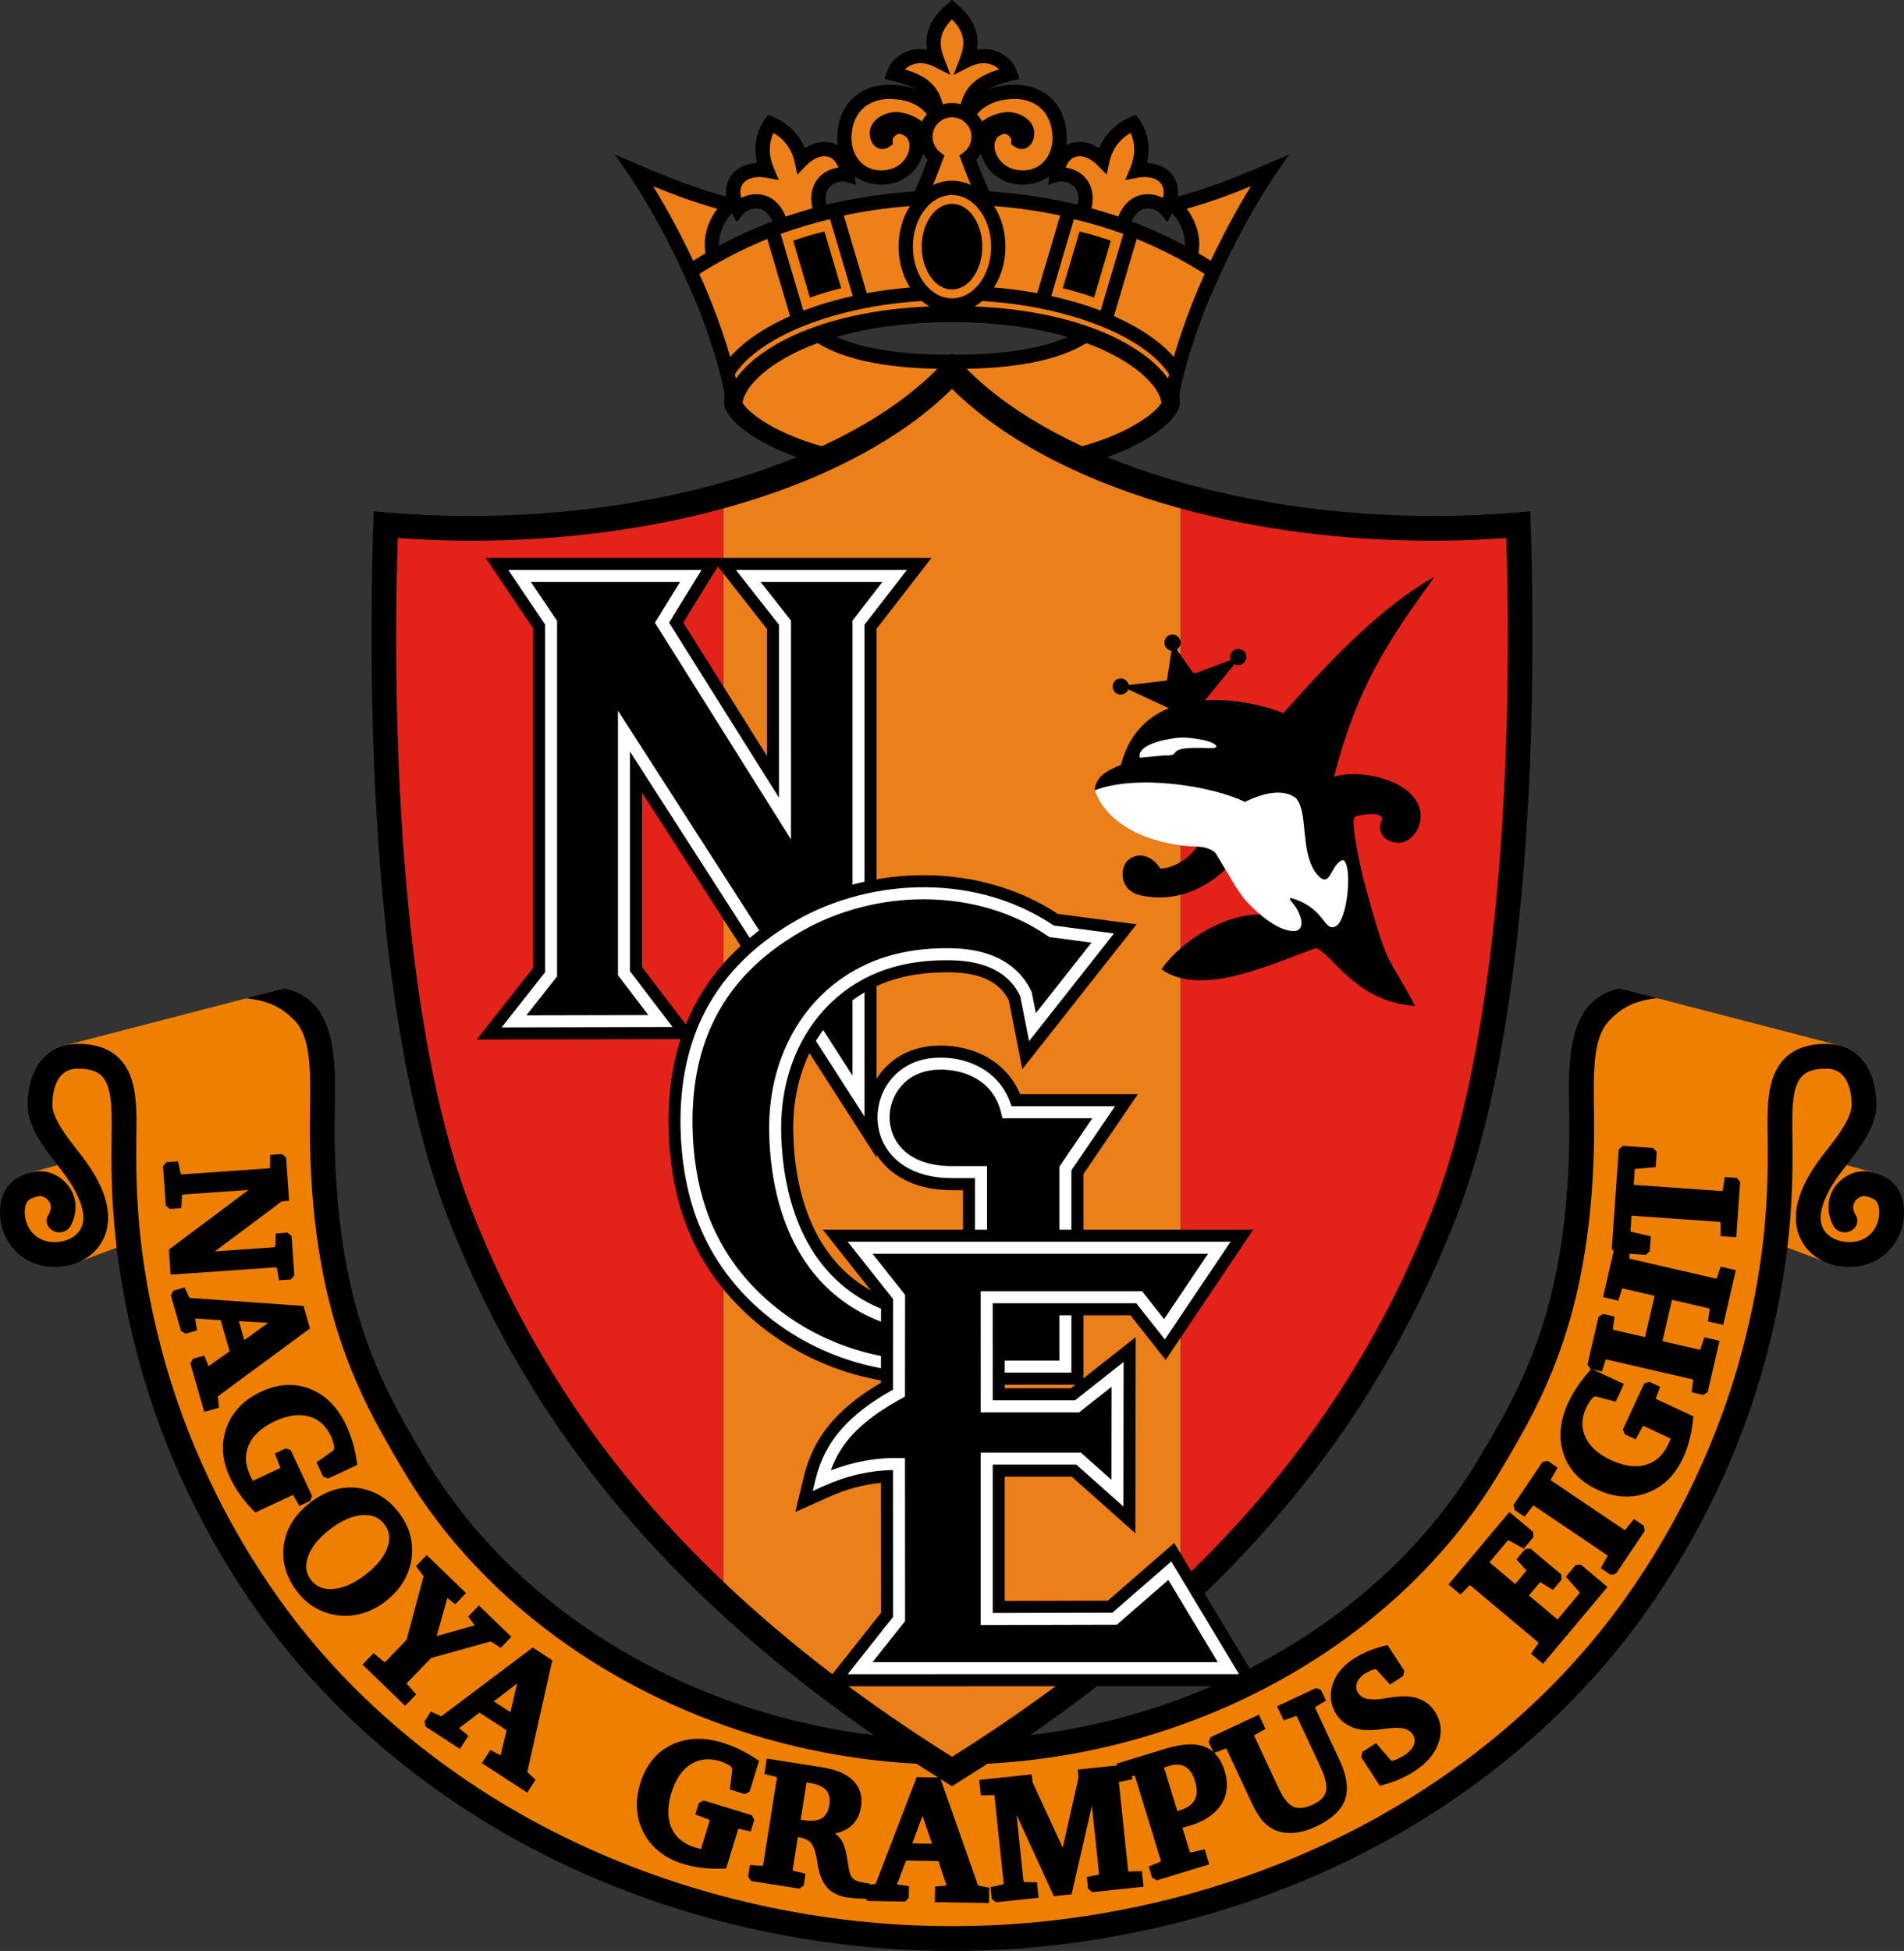 <?xml version="1.0" encoding="utf-8"?>
<!-- Generator: Adobe Illustrator 13.0.2, SVG Export Plug-In . SVG Version: 6.00 Build 14948)  -->
<!DOCTYPE svg PUBLIC "-//W3C//DTD SVG 1.0//EN" "http://www.w3.org/TR/2001/REC-SVG-20010904/DTD/svg10.dtd">
<svg version="1.0" id="HQFL" xmlns="http://www.w3.org/2000/svg" xmlns:xlink="http://www.w3.org/1999/xlink" x="0px" y="0px"
	 width="557.297px" height="570.882px" viewBox="0 0 557.297 570.882" enable-background="new 0 0 557.297 570.882"
	 xml:space="preserve">
<rect x="0" y="0" width="557.297" height="570.882" fill="#333333" stroke="none"/>
<path fill="#EE7F00" d="M278.648,567.256c77.02,0,154.675-34.023,199.762-97.063c16.519-23.095,28.312-48.616,35.142-74.498
	c3.18-12.045,5.03-22.662,6.096-31.938l0,0l14.762,5.552l18.609-8.474l-3.846-17.497l-13.085-3.62l10.306-16.658l-7.999-17.137
	l-64.217-16.661l-0.118,3.742l0,0c-13.335,3.335-11.082,23.005-11.082,36.273c0,54.116-14.692,78.622-26.947,99.306
	c-29.021,48.991-89.674,84.157-157.382,84.157c-67.708,0-128.361-35.166-157.383-84.157c-12.253-20.684-26.946-45.189-26.946-99.306
	c0-13.268,2.253-32.938-11.083-36.273l0,0l-0.117-3.742l-64.218,16.661l-7.999,17.137l10.305,16.658l-13.085,3.62l-3.846,17.497
	l18.611,8.474l14.761-5.552l0,0c1.067,9.276,2.917,19.894,6.095,31.938c6.832,25.882,18.625,51.403,35.142,74.498
	C123.973,533.232,201.629,567.256,278.648,567.256L278.648,567.256z"/>
<g>
	<path d="M81.069,371.106c0.105,0.616,0.598,3.517,0.598,3.517l3.454-0.241l1.02-1.174l-0.804-11.502l-1.173-1.02l-3.458,0.241
		c0,0-0.078,3.071-0.094,3.691c-0.137,0.149-0.178,0.194-0.32,0.348c-0.69,0.049-12.448,0.871-17.424,1.22
		c4.46-3.336,19.181-14.345,19.619-14.673c0.375-0.026,2.126-0.149,2.126-0.149l-0.884-12.649l-1.173-1.02l-2.461,0.172
		l-1.015,0.072c0,0-0.021,3.185-0.026,3.804c-0.047,0.055-0.05,0.058-0.099,0.114c-0.862,0.06-24.893,1.74-25.754,1.8
		c-0.16-0.138-0.208-0.179-0.35-0.304c-0.118-0.554-0.751-3.528-0.751-3.528l-3.365,0.235l-1.019,1.173l0.804,11.504l1.173,1.02
		l3.369-0.235c0,0,0.198-3.098,0.237-3.712c0.123-0.126,0.152-0.155,0.277-0.284c0.678-0.048,14.043-0.982,19.191-1.342
		c-4.675,3.497-23.345,17.468-23.345,17.468l0.513,7.331c0,0,29.961-2.095,30.782-2.151
		C80.872,370.952,80.914,370.984,81.069,371.106z"/>
	<path d="M90.724,388.721l-1.885-6.574c0,0-32.147-2.271-33.392-2.358c-0.339-0.732-1.413-3.05-1.413-3.05l-0.904,0.259l-2.373,0.68
		l-0.753,1.359l3,10.462l1.359,0.753l3.313-0.95c0,0-0.439-2.662-0.574-3.481c1.191,0.074,6.316,0.396,7.487,0.471
		c0.342,1.19,2.271,7.922,2.614,9.115c-0.96,0.683-5.188,3.691-6.153,4.378c-0.336-0.842-1.249-3.133-1.249-3.133l-3.329,0.953
		l-0.753,1.359l4.064,14.173l4.316-1.236c0,0-0.268-2.516-0.352-3.302C64.724,407.878,90.724,388.721,90.724,388.721z
		 M69.909,386.571c1.778,0.105,5.523,0.329,8.589,0.512c-2.491,1.802-5.538,4.006-6.993,5.059
		C71.043,390.528,70.368,388.173,69.909,386.571z"/>
	<path d="M85.84,437.551c0.275,0.482,1.783,3.118,1.783,3.118l3.176-1.479l0.532-1.461l-6.237-13.376l-1.46-0.531l-3.193,1.49
		c0,0,1.383,3.55,1.603,4.113c-0.023,0.078-0.025,0.086-0.05,0.173c-0.734,0.343-6.541,3.05-7.965,3.713
		c-0.14-0.251-0.298-0.536-0.298-0.536l-0.474-0.94c-0.845-1.812-1.267-3.524-1.267-5.166c0-1.338,0.28-2.629,0.839-3.888
		c1.243-2.813,3.813-5.143,7.638-6.927c3.719-1.733,7.08-2.195,9.99-1.374c2.894,0.817,5.015,2.748,6.485,5.901l0.675,1.863
		c0.137,0.553,0.198,1.093,0.225,1.639c-0.094,0.205-0.155,0.334-0.247,0.531c-0.428,0.303-4.956,3.503-4.956,3.503l1.95,4.184
		l1.46,0.531l8.53-3.979l-0.122-0.812c-0.3-2.002-0.708-3.903-1.215-5.651c-0.521-1.802-1.152-3.5-1.874-5.047
		c-2.458-5.27-5.999-8.866-10.524-10.688c-4.554-1.826-9.4-1.568-14.406,0.767c-5.035,2.347-8.443,5.889-10.131,10.524
		c-1.688,4.638-1.353,9.542,0.996,14.577c0.795,1.706,1.773,3.379,2.904,4.971c1.127,1.584,2.463,3.172,3.969,4.723l0.544,0.561
		c0,0,10.113-4.716,10.943-5.103C85.752,437.514,85.761,437.517,85.84,437.551z"/>
	<path d="M118.299,462.429c1.351-2.385,2.125-4.969,2.303-7.68c0.126-2.18-0.126-4.282-0.747-6.255
		c-0.625-1.986-1.639-3.918-3.013-5.742c-1.496-1.983-3.198-3.592-5.06-4.78c-1.863-1.191-3.961-2.013-6.237-2.441
		c-2.47-0.443-4.955-0.33-7.394,0.337c-2.42,0.673-4.811,1.892-7.111,3.626c-4.51,3.398-7.18,7.553-7.937,12.347
		c-0.758,4.807,0.537,9.472,3.85,13.867c1.369,1.816,3.021,3.327,4.913,4.49c1.906,1.177,3.981,1.965,6.167,2.342
		c2.542,0.453,5.085,0.351,7.553-0.306c2.452-0.642,4.842-1.83,7.098-3.529C115.063,466.91,116.952,464.8,118.299,462.429z
		 M113.352,452.957c-1.014,2.761-3.258,5.464-6.67,8.035c-3.288,2.478-6.435,3.819-9.353,3.989
		c-2.784,0.156-4.867-0.736-6.368-2.728c-1.477-1.96-1.725-4.211-0.758-6.883c1.013-2.799,3.237-5.507,6.61-8.048
		c3.313-2.497,6.466-3.844,9.369-4.003c2.771-0.148,4.859,0.762,6.381,2.781C114.062,448.09,114.319,450.332,113.352,452.957z"/>
	<path d="M119.067,492.532c0.626-0.648,6.757-6.997,7.132-7.386c0.544-0.15,16.577-4.604,17.473-4.854
		c0.582,0.383,2.881,1.892,2.881,1.892l3.111-3.221l-9.494-9.168l-3.121,3.232c0,0,1.377,1.88,1.895,2.585
		c-1.216,0.342-8.51,2.395-11.13,3.132c0.724-2.591,2.705-9.677,3.118-11.157c0.654,0.531,2.297,1.864,2.297,1.864l3.177-3.291
		l-11.523-11.129l-0.763,0.791l-2.366,2.449c0,0,1.773,2.362,2.224,2.963c-0.258,0.964-4.84,18.092-4.979,18.611
		c-0.352,0.365-5.653,5.854-6.292,6.517c-0.122-0.012-0.14-0.014-0.243-0.023c-0.421-0.346-3.141-2.585-3.141-2.585l-3.218,3.334
		l12.481,12.051l3.219-3.332c0,0-2.34-2.645-2.717-3.071C119.079,492.646,119.077,492.635,119.067,492.532z"/>
	<path d="M155.915,482.1l-0.614,0.462c0,0-25.137,18.915-26.134,19.665c-0.736-0.33-3.066-1.376-3.066-1.376l-1.857,2.859
		l0.323,1.52l10.048,6.526l2.476-3.812c0,0-2.079-1.723-2.718-2.252c0.948-0.725,5.027-3.844,5.959-4.557
		c1.039,0.675,6.911,4.488,7.953,5.165c-0.277,1.146-1.494,6.19-1.771,7.341c-0.806-0.414-2.999-1.544-2.999-1.544l-2.484,3.825
		l13.287,8.628l2.446-3.766c0,0-1.853-1.723-2.431-2.261c0.265-1.185,7.319-32.699,7.319-32.699L155.915,482.1z M151.35,492.608
		c-0.697,2.994-1.551,6.656-1.958,8.406c-1.407-0.914-3.462-2.248-4.859-3.156C145.943,496.771,148.916,494.482,151.35,492.608z"/>
	<path d="M220.772,532.537l-0.729-1.371l-14.113-4.315l-1.372,0.729l-1.03,3.369c0,0,3.564,1.349,4.128,1.563
		c0.043,0.07,0.048,0.076,0.095,0.152c-0.237,0.775-2.11,6.901-2.569,8.402c-0.281-0.063-0.597-0.136-0.597-0.136l-1.015-0.276
		c-3.471-1.062-5.766-2.939-7.016-5.74c-0.635-1.417-0.953-3.003-0.953-4.744c0-1.709,0.305-3.568,0.917-5.567
		c1.2-3.925,3.105-6.731,5.663-8.344c2.544-1.604,5.398-1.889,8.725-0.871c0,0,1.838,0.745,1.838,0.745
		c0.502,0.268,0.945,0.585,1.367,0.929c0.089,0.207,0.145,0.338,0.23,0.539c-0.061,0.521-0.713,6.026-0.713,6.026l4.414,1.351
		l1.372-0.729l2.752-9.002l-0.684-0.452c-1.688-1.116-3.375-2.085-5.013-2.879c-1.688-0.817-3.371-1.485-5.005-1.984
		c-5.563-1.7-10.604-1.475-14.985,0.67c-4.404,2.162-7.455,5.936-9.07,11.216c-1.625,5.314-1.273,10.218,1.043,14.573
		c2.316,4.357,6.185,7.39,11.498,9.014c1.801,0.551,3.698,0.943,5.637,1.168c1.933,0.221,4.006,0.292,6.166,0.21l0.781-0.029
		c0,0,3.262-10.671,3.53-11.547c0.086-0.039,0.096-0.042,0.173-0.077c0.542,0.118,3.511,0.761,3.511,0.761L220.772,532.537z"/>
	<path d="M275.157,520.136l-6.838-0.118l-0.276,0.718c0,0-11.294,29.36-11.743,30.524c-0.343,0.048-1.002,0.138-1.646,0.227
		l0.043-0.275l-1.717-0.273c-1.923-0.304-2.814-0.783-3.225-1.132c-0.559-0.479-0.969-1.306-1.216-2.458
		c0.002,0.011-0.412-2.47-0.412-2.47c-0.352-2.545-0.813-4.385-1.408-5.617c-0.5-1.022-1.207-1.904-2.103-2.625
		c-0.062-0.051-0.147-0.095-0.212-0.144c1.592-0.352,2.981-0.904,4.096-1.708c1.914-1.382,3.091-3.393,3.5-5.975
		c0.098-0.617,0.146-1.215,0.146-1.791c0-2.356-0.814-4.365-2.434-5.986c-1.918-1.923-4.945-3.223-8.998-3.864l-16.269-2.576
		l-0.172,1.085l-0.544,3.438c0,0,2.994,0.729,3.539,0.861c0.064,0.077,0.072,0.087,0.144,0.173
		c-0.147,0.932-3.926,24.793-4.064,25.664c-0.112,0.079-0.127,0.09-0.232,0.162c-0.587-0.038-3.601-0.24-3.601-0.24l-0.543,3.429
		l0.914,1.258l14.085,2.23l1.257-0.913l0.542-3.434c0,0-3.022-0.753-3.6-0.896c-0.077-0.103-0.087-0.116-0.17-0.226
		c0.121-0.759,1.257-7.94,1.53-9.662c1.75,0.31,3.042,0.858,3.779,1.668c0.553,0.606,1.33,2.05,1.891,5.485
		c-0.001-0.009,0.054,0.381,0.054,0.381l0.071,0.516c0.479,3.054,1.466,5.383,2.937,6.936c0.639,0.683,1.439,1.252,2.442,1.738
		c0.953,0.454,2.004,0.774,3.131,0.953l2.448,0.282c0,0,2.041,0.097,3.108,0.147l0.597,0.617l10.882,0.19l1.118-1.079l0.06-3.446
		c0,0-2.676-0.358-3.498-0.469c0.419-1.117,2.227-5.924,2.639-7.022c1.239,0.021,8.239,0.145,9.481,0.166
		c0.373,1.118,2.015,6.041,2.389,7.165c-0.904,0.075-3.362,0.278-3.362,0.278l-0.079,4.561l15.84,0.276l0.08-4.49
		c0,0-2.486-0.479-3.262-0.628C285.875,550.601,275.157,520.136,275.157,520.136z M272.809,539.515
		c-1.678-0.03-4.127-0.072-5.793-0.101c0.621-1.671,1.929-5.187,3-8.065C271.01,534.258,272.228,537.815,272.809,539.515z
		 M236.058,521.58c0.61,0.097,1.226,0.195,1.226,0.195c2.113,0.334,3.65,1.049,4.568,2.127c0.667,0.788,0.998,1.762,0.998,2.952
		c0,0.383-0.034,0.787-0.102,1.214c-0.31,1.961-1.033,3.263-2.208,3.979c-1.22,0.74-3.067,0.921-5.488,0.537
		c-0.029-0.005-0.4-0.065-0.696-0.115C234.605,530.87,235.797,523.248,236.058,521.58z"/>
	<path d="M384.919,499.72c0.026-0.112,0.031-0.127,0.062-0.25c0.58-0.342,3.128-1.84,3.128-1.84l-1.466-3.143l-1.461-0.531
		l-10.396,4.849l-0.996,0.464l1.932,4.143c0,0,2.973-1.071,3.589-1.292c0.132,0.058,0.151,0.066,0.28,0.122
		c0.335,0.718,7.015,15.045,7.015,15.045c1.069,2.293,1.608,4.214,1.608,5.729c0,0.425-0.042,0.816-0.126,1.177
		c-0.37,1.573-1.591,2.823-3.734,3.822c-2.346,1.095-4.277,1.327-5.74,0.689c-1.517-0.654-2.943-2.401-4.245-5.192
		c0,0-6.918-14.836-7.283-15.619c0.025-0.069,0.026-0.074,0.051-0.142c0.536-0.303,3.27-1.847,3.27-1.847l-1.938-4.154l-14.149,6.6
		l-0.531,1.46l1.331,2.852c-0.81-0.706-1.72-1.252-2.744-1.619c-2.829-1.006-6.577-0.77-11.458,0.723l-14.1,4.311l0.157,0.518
		l-10.452,1.098l-1.093,0.115c0,0,0.218,2.086,0.248,2.362c-0.068,0.302-3.563,15.784-4.626,20.501
		c-2.025-4.395-8.688-18.857-8.816-19.139c-0.029-0.274-0.243-2.312-0.243-2.312l-15.372,1.615l0.473,4.498
		c0,0,3.283-0.055,3.93-0.065c0.02,0.017,0.02,0.017,0.04,0.034c0.086,0.816,2.638,25.103,2.714,25.825
		c-0.075,0.119-0.088,0.141-0.17,0.27c-0.66,0.147-3.688,0.82-3.688,0.82l0.36,3.43l1.207,0.979l12.511-1.315l-0.474-4.519
		c0,0-3.053-0.04-3.698-0.049c-0.118-0.114-0.141-0.136-0.255-0.245c-0.062-0.578-1.277-12.156-2.047-19.477
		c3.498,7.623,10.931,23.82,10.931,23.82l5.191-0.545c0,0,4.08-17.781,5.951-25.939c0.776,7.397,2.063,19.623,2.111,20.106
		c-0.017,0.034-0.019,0.038-0.038,0.076c-0.722,0.14-3.556,0.687-3.556,0.687l0.363,3.457l1.207,0.979l15.016-1.578l-0.479-4.56
		c0,0-3.18,0.084-3.932,0.104c-0.031-0.036-0.034-0.04-0.063-0.074c-0.069-0.655-2.668-25.378-2.742-26.088
		c0.011-0.019,0.012-0.019,0.022-0.037c0.704-0.136,3.894-0.75,3.894-0.75l-0.1-0.93c0.331-0.075,0.598-0.136,0.728-0.166
		c0.077,0.038,0.084,0.041,0.166,0.081c0.264,0.863,7.316,23.931,7.592,24.835c-0.089,0.144-0.108,0.173-0.185,0.296
		c-0.513,0.209-3.381,1.377-3.381,1.377l1.015,3.321l1.373,0.729l15.331-4.688l-1.341-4.386c0,0-3.475,0.785-4.113,0.929
		c-0.098-0.055-0.108-0.06-0.209-0.115c-0.203-0.666-1.702-5.568-2.191-7.169c0.403-0.098,0.827-0.199,0.827-0.199l1.449-0.407
		c4.233-1.294,7.281-3.354,9.062-6.125c1.12-1.752,1.682-3.685,1.682-5.777c0-1.298-0.216-2.658-0.649-4.073
		c-0.688-2.252-1.714-4.016-3.057-5.294c0.591-0.222,2.918-1.098,3.424-1.288c0.068,0.025,0.071,0.026,0.143,0.053
		c0.364,0.782,7.201,15.444,7.201,15.444c1.115,2.393,2.118,4.128,3.065,5.301c0.972,1.201,2.125,2.155,3.433,2.835
		c1.708,0.857,3.664,1.214,5.827,1.066c2.102-0.142,4.353-0.767,6.69-1.857c4.503-2.101,7.354-4.722,8.47-7.791
		c0.387-1.063,0.58-2.217,0.58-3.46c0-2.348-0.688-5.007-2.061-7.951C392.169,515.268,385.23,500.386,384.919,499.72z
		 M344.596,529.929c-0.485-1.587-3.377-11.046-3.891-12.728c0.718-0.221,1.479-0.452,1.479-0.452
		c1.901-0.583,3.444-0.515,4.717,0.207c1.299,0.735,2.235,2.091,2.862,4.139c0.338,1.104,0.505,2.111,0.505,3.017
		c0,0.956-0.187,1.798-0.563,2.521c-0.726,1.396-2.207,2.443-4.402,3.115C345.303,529.748,344.957,529.837,344.596,529.929z"/>
	<path d="M416.201,497.489c-1.501-0.743-3.239-1.118-5.162-1.111c-1.421,0.012-3.013,0.165-4.87,0.466
		c-2.246,0.357-2.941,0.416-3.154,0.42c-1.619,0.063-2.847-0.066-3.672-0.382c-0.766-0.295-1.357-0.774-1.804-1.463
		c-0.39-0.598-0.58-1.188-0.58-1.809c0-0.344,0.059-0.696,0.176-1.063c0.347-1.08,1.172-2.05,2.449-2.879
		c0.001-0.001,1.647-0.884,1.647-0.884c0.432-0.183,0.838-0.279,1.253-0.334c0.147,0.031,0.225,0.048,0.412,0.089
		c0.417,0.46,3.951,4.386,3.951,4.386l3.854-2.502l0.323-1.521l-4.89-7.527l-0.757,0.186c-1.762,0.431-3.418,0.969-4.924,1.598
		c-1.537,0.646-2.99,1.41-4.322,2.273c-3.165,2.056-5.229,4.629-6.134,7.649c-0.929,3.089-0.51,6.024,1.246,8.728
		c0.773,1.191,1.828,2.18,3.133,2.937c1.307,0.752,2.778,1.231,4.378,1.426c1.603,0.197,3.663,0.112,6.296-0.259
		c0.005-0.001,1.535-0.195,1.535-0.195c2.012-0.224,3.577-0.168,4.663,0.163c0.99,0.303,1.745,0.871,2.308,1.737
		c0.358,0.552,0.536,1.104,0.536,1.684c0,0.391-0.08,0.793-0.239,1.218c-0.436,1.144-1.391,2.203-2.836,3.142l-1.813,0.984
		c-0.009,0.003-1.195,0.433-1.722,0.623c-0.146-0.042-0.182-0.053-0.322-0.094c-0.383-0.445-4.399-5.121-4.399-5.121l-4.014,2.606
		l-0.323,1.52l5.412,8.333l0.756-0.184c1.616-0.392,3.251-0.936,4.86-1.616c1.611-0.692,3.145-1.51,4.565-2.433
		c3.577-2.323,5.942-5.102,7.033-8.259c1.132-3.257,0.757-6.369-1.112-9.249C419.014,499.349,417.756,498.244,416.201,497.489z"/>
	<path d="M461.172,457.981l-2.843,3.388c0,0,3.702,4.212,4.021,4.573c0.018,0.067,0.022,0.088,0.044,0.175
		c-0.591,0.704-5.417,6.456-6.518,7.768c-1.284-1.077-7.086-5.945-8.37-7.022c0.9-1.072,2.824-3.366,3.24-3.862
		c0.077-0.006,0.083-0.008,0.154-0.013c0.505,0.313,3.636,2.259,3.636,2.259l2.528-3.014l-0.136-1.548l-8.982-7.537l-1.547,0.136
		l-2.528,3.013c0,0,2.458,2.748,2.844,3.179c0.007,0.079,0.009,0.087,0.018,0.173c-0.425,0.506-2.335,2.783-3.233,3.854
		c-1.25-1.05-6.293-5.281-7.544-6.331c1.058-1.26,4.93-5.873,5.466-6.513c0.027,0.001,0.033,0.001,0.059,0.001
		c0.424,0.234,4.51,2.494,4.51,2.494l2.835-3.377l-0.136-1.548l-6.907-5.796l-0.705,0.842l-17.097,20.373l3.51,2.946
		c0,0,2.228-2.264,2.625-2.669c0.099-0.015,0.112-0.017,0.222-0.034c0.722,0.605,19.229,16.135,19.904,16.702
		c0.01,0.136,0.012,0.154,0.021,0.281c-0.342,0.487-2.13,3.04-2.13,3.04l3.505,2.94l18.863-22.48l-7.78-6.527L461.172,457.981z"/>
	<path d="M478.234,444.501c0,0-2.115,2.652-2.499,3.134c-0.123,0.026-0.141,0.03-0.272,0.058
		c-0.73-0.493-20.759-14.002-21.541-14.529c-0.013-0.109-0.015-0.121-0.027-0.219c0.292-0.507,2.013-3.503,2.013-3.503l-2.894-1.953
		l-1.525,0.297l-8.461,12.543l0.297,1.525l2.894,1.951c0,0,2.132-2.713,2.486-3.164c0.101-0.028,0.115-0.032,0.229-0.063
		c0.796,0.537,20.779,14.017,21.525,14.519c0.022,0.141,0.025,0.161,0.047,0.291c-0.296,0.526-1.96,3.478-1.96,3.478l2.886,1.947
		l1.525-0.296l8.461-12.543l-0.297-1.525L478.234,444.501z"/>
	<path d="M503.403,357.539c0.09,0.11,0.104,0.128,0.187,0.229c0.008,0.601,0.045,3.94,0.045,3.94l4.57,0.319l1.132-16.187
		l-1.021-1.173l-3.472-0.243c0,0-0.505,3.298-0.593,3.88c-0.1,0.095-0.118,0.112-0.229,0.217
		c-0.896-0.062-23.855-1.668-25.839-1.807c0.095-1.349,0.277-3.976,0.318-4.552c0.057-0.056,0.06-0.06,0.115-0.114
		c0.682-0.062,5.992-0.537,5.992-0.537l0.31-4.404l-1.021-1.173l-8.915-0.623l-1.173,1.019l-2.033,29.074l0.554,0.637l-3.122,13.525
		l4.463,1.031c0,0,0.901-2.842,1.095-3.451c0.102-0.057,0.112-0.063,0.214-0.119c0.686,0.158,7.652,1.766,9.316,2.15
		c-0.389,1.683-2.403,10.408-2.792,12.091c-1.658-0.383-8.555-1.975-9.286-2.145c-0.075-0.119-0.085-0.137-0.157-0.251
		c0.089-0.601,0.533-3.613,0.533-3.613l-3.393-0.783l-1.318,0.824l-3.218,13.944l0.822,1.318l0.238,0.055l-0.473,0.535
		c-1.343,1.518-2.535,3.053-3.548,4.563c-1.043,1.554-1.938,3.129-2.661,4.679c-2.457,5.271-2.937,10.296-1.423,14.933
		c1.528,4.663,4.842,8.21,9.847,10.543c5.034,2.348,9.938,2.684,14.575,0.995c4.637-1.688,8.178-5.097,10.525-10.132
		c0.795-1.702,1.448-3.526,1.941-5.42c0.487-1.88,0.847-3.925,1.066-6.076l0.08-0.776c0,0-10.113-4.716-10.944-5.104
		c-0.026-0.092-0.028-0.102-0.052-0.184c0.191-0.521,1.242-3.369,1.242-3.369l-3.176-1.481l-1.461,0.532l-6.237,13.375l0.533,1.46
		l3.192,1.487c0,0,1.831-3.341,2.121-3.87c0.075-0.033,0.082-0.037,0.165-0.073c0.733,0.343,6.54,3.051,7.963,3.715
		c-0.102,0.269-0.218,0.571-0.218,0.571c-0.001,0.001-0.417,0.97-0.417,0.97c-1.532,3.287-3.711,5.298-6.66,6.146
		c-2.954,0.855-6.39,0.385-10.216-1.398c-3.719-1.734-6.233-4.012-7.475-6.77c-0.563-1.253-0.845-2.531-0.845-3.852
		c0-1.569,0.398-3.196,1.197-4.909l0.994-1.716c0.334-0.46,0.71-0.854,1.109-1.225c0.217-0.06,0.354-0.097,0.565-0.154
		c0.508,0.135,5.869,1.546,5.869,1.546l2.415-5.18l-9.116-4.251l2.671,0.617c0,0,0.9-2.81,1.083-3.381
		c0.113-0.072,0.132-0.083,0.253-0.158c0.843,0.194,24.399,5.634,25.26,5.832c0.07,0.118,0.081,0.135,0.147,0.244
		c-0.079,0.579-0.48,3.525-0.48,3.525l3.383,0.781l1.317-0.823l3.466-15.016l-4.455-1.028c0,0-0.953,2.917-1.136,3.48
		c-0.107,0.069-0.122,0.079-0.238,0.153c-0.765-0.176-9.161-2.115-10.877-2.512c0.389-1.682,2.402-10.408,2.79-12.09
		c1.722,0.397,10.19,2.353,10.91,2.519c0.062,0.092,0.066,0.1,0.128,0.191c-0.086,0.617-0.5,3.596-0.5,3.596l4.454,1.027
		l3.697-16.011l-4.451-1.028c0,0-0.926,2.806-1.113,3.37c-0.103,0.065-0.117,0.074-0.227,0.142
		c-0.843-0.194-24.455-5.646-25.279-5.836c-0.073-0.112-0.082-0.127-0.152-0.235c0.029-0.206,0.099-0.682,0.176-1.215l4.679,0.326
		l1.173-1.02l0.307-4.404c0,0-5.169-1.204-5.849-1.363c-0.052-0.07-0.056-0.076-0.107-0.146c0.038-0.563,0.223-3.188,0.316-4.537
		C479.538,355.869,502.524,357.478,503.403,357.539z"/>
</g>
<path d="M546.977,342.847c-3.629-0.611-7.614,1.182-9.919,4.461c-2.265,3.221-2.46,7.302-0.611,11.047
	c0.055,0.14,0.119,0.271,0.193,0.401c0.042,0.077,0.069,0.158,0.113,0.235l0.021-0.011c0.653,0.971,1.815,1.626,3.149,1.626
	c2.044,0,3.71-1.525,3.71-3.396c0-0.652-0.212-1.256-0.563-1.773l0.003-0.002c-0.846-1.503-0.875-2.834-0.084-3.958
	c0.756-1.077,2.033-1.606,2.782-1.48c3.607,0.607,4.252,2.03,4.273,4.794c0.017,2.319-0.925,4.662-2.52,6.268
	c-1.588,1.599-3.69,2.409-6.251,2.407c-3.923-0.002-8.216-2.151-8.373-6.866c-0.124-3.715,2.214-8.832,6.586-14.407l0.514-0.654
	c4.187-5.327,9.398-11.957,9.229-18.652c-0.268-10.561-5.733-17.236-14.264-17.418c-5.388-0.116-9.599,1.292-12.521,4.183
	c-4.857,4.809-5.178,12.542-5.087,20.714l0.011,0.979c0.156,13.615,0.393,34.189-7.323,63.424
	c-6.83,25.877-18.789,51.229-34.585,73.315c-21.293,29.771-51.205,54.322-86.507,71.003
	c-33.981,16.058-72.125,24.545-110.307,24.545s-76.325-8.487-110.306-24.545c-35.301-16.681-65.215-41.232-86.507-71.003
	c-15.795-22.086-27.755-47.438-34.585-73.315c-7.716-29.234-7.48-49.809-7.324-63.424l0.011-0.979
	c0.091-8.173-0.229-15.906-5.087-20.714c-2.921-2.891-7.133-4.299-12.52-4.183c-8.53,0.183-13.996,6.856-14.263,17.418
	c-0.17,6.695,5.041,13.325,9.229,18.653l0.513,0.653c4.372,5.576,6.711,10.692,6.587,14.407c-0.159,4.715-4.452,6.864-8.373,6.866
	c-2.561,0.002-4.665-0.809-6.252-2.407c-1.594-1.605-2.536-3.948-2.519-6.267c0.021-2.765,0.665-4.188,4.271-4.794
	c0.75-0.127,2.027,0.402,2.783,1.479c0.79,1.124,0.762,2.456-0.083,3.958l0.002,0.002c-0.35,0.518-0.562,1.121-0.562,1.773
	c0,1.87,1.666,3.396,3.709,3.396c1.334,0,2.497-0.655,3.15-1.626l0.02,0.011c0.043-0.076,0.071-0.156,0.113-0.233
	c0.074-0.131,0.14-0.266,0.196-0.405c1.848-3.745,1.651-7.824-0.612-11.045c-2.305-3.279-6.292-5.072-9.92-4.461
	C3.618,343.975,0.049,348.087,0,354.737c-0.032,4.273,1.653,8.438,4.624,11.431c2.958,2.979,6.899,4.552,11.4,4.549
	c8.779-0.004,15.347-5.838,15.616-13.873c0.187-5.574-2.547-12.009-8.126-19.125l-0.519-0.661c-3.285-4.18-7.784-9.904-7.681-13.988
	c0.097-3.812,1.156-10.224,7.17-10.353c3.395-0.073,5.771,0.61,7.264,2.087c2.84,2.811,3.01,8.925,2.937,15.479l-0.011,0.978
	c-0.161,14.006-0.403,35.173,7.563,65.358c7.052,26.719,19.397,52.889,35.699,75.683c22.01,30.772,52.891,56.134,89.307,73.341
	c34.944,16.513,74.158,25.239,113.404,25.239c39.245,0,78.461-8.727,113.404-25.239c36.416-17.207,67.298-42.568,89.308-73.341
	c16.302-22.795,28.646-48.965,35.698-75.683c7.966-30.186,7.724-51.353,7.563-65.358l-0.011-0.978
	c-0.073-6.554,0.097-12.668,2.937-15.479c1.493-1.477,3.869-2.16,7.264-2.087c6.014,0.129,7.074,6.541,7.171,10.353
	c0.104,4.084-4.396,9.809-7.681,13.988l-0.519,0.661c-5.58,7.116-8.313,13.55-8.128,19.124c0.271,8.036,6.839,13.87,15.617,13.874
	c4.501,0.003,8.443-1.57,11.399-4.549c2.972-2.99,4.657-7.157,4.626-11.431C557.247,348.087,553.678,343.975,546.977,342.847z"/>
<path d="M474.173,289.261l-0.003,0.009l-0.002-0.011c-15.514,2.99-15.15,21.474-14.885,34.969l0.067,5.047
	c0,52.828-13.941,76.359-26.24,97.121l-0.201,0.337c-29.644,50.044-90.195,82.38-154.262,82.38s-124.618-32.336-154.263-82.38
	l-0.201-0.338c-12.299-20.762-26.24-44.293-26.24-97.12l0.068-5.047c0.265-13.496,0.628-31.979-14.885-34.969l-0.002,0.01
	l-0.003-0.008l-10.963,2.776c0.228,0.052,0.436,0.105,0.657,0.158c4.236,0.552,7.085,1.666,9.176,2.951
	c1.256,0.771,2.249,1.601,3.106,2.403c0.003,0.003,0.007,0.007,0.011,0.01c-0.002-0.002-0.005-0.004-0.007-0.006
	c0.514,0.482,0.983,0.954,1.434,1.397l-0.015,0.008c4.208,4.439,4.464,13.781,4.241,25.127l-0.069,5.19
	c0,54.814,15.111,80.321,27.252,100.815l0.2,0.338c30.925,52.204,93.926,85.936,160.502,85.936
	c66.577,0,129.578-33.731,160.501-85.936l0.2-0.337c12.143-20.494,27.253-46.001,27.253-100.816l-0.069-5.19
	c-0.223-11.385,0.036-20.751,4.284-25.172l-0.058-0.032c0.294-0.289,0.597-0.591,0.913-0.899c0.978-0.951,2.105-1.966,3.618-2.897
	c2.202-1.355,5.225-2.529,9.846-3.048L474.173,289.261z"/>
<path fill="#EE8019" d="M209.428,77.452c-2.735-7.676,0.221-13.517,4.204-17.497c-9.246-2.283-18.639-6.009-27.886-9.998
	c6.38,9.32,12.784,21.432,17.952,32.991l0,0L209.428,77.452L209.428,77.452z M347.869,77.452c2.734-7.676-0.222-13.517-4.205-17.497
	c9.247-2.283,18.641-6.009,27.886-9.998c-6.38,9.32-12.784,21.432-17.951,32.991l0,0L347.869,77.452L347.869,77.452z
	 M327.886,70.031c0.685-6.869,3.258-9.88,6.016-10.806c2.937-0.986,6.084,0.39,7.386,1.987c2.481-4.768,1.425-8.405-1.396-10.218
	c-1.807-1.163-4.34-1.577-7.128-1.06c1.583-3.728,2.256-8.903-1.006-13.768c-5.485,2.201-8.227,6.723-9.063,10.688
	c-1.988-2.025-4.3-3.141-6.446-3.229c-3.35-0.134-6.298,2.238-6.996,7.569c1.983-0.561,5.349,0.12,7.189,2.614
	c1.729,2.343,2.112,6.289-1.261,12.309l0,0L327.886,70.031L327.886,70.031z M229.41,70.031c-0.686-6.869-3.258-9.88-6.016-10.806
	c-2.937-0.986-6.083,0.39-7.386,1.987c-2.481-4.768-1.424-8.405,1.396-10.218c1.808-1.163,4.34-1.577,7.129-1.06
	c-1.584-3.728-2.256-8.903,1.004-13.768c5.485,2.201,8.227,6.723,9.063,10.688c1.988-2.025,4.3-3.141,6.447-3.229
	c3.349-0.134,6.298,2.238,6.996,7.569c-1.983-0.561-5.349,0.12-7.189,2.614c-1.729,2.343-2.112,6.289,1.26,12.309l0,0L229.41,70.031
	L229.41,70.031z"/>
<path d="M184.024,51.137c5.883,8.595,12.194,20.195,17.769,32.663l1.21,2.708l8.845-8.483l-0.453-1.272
	c-2.024-5.682-0.775-10.835,3.713-15.32l2.618-2.616l-3.593-0.887c-9.554-2.359-19.293-6.322-27.56-9.888l-6.625-2.858
	L184.024,51.137z M191.172,54.508c5.926,2.431,12.331,4.768,18.779,6.571c-2.415,3.241-3.679,6.78-3.679,10.522
	c0,1.693,0.322,3.434,0.824,5.194c-0.712,0.684-1.454,1.395-2.724,2.613C200.177,70.291,195.632,61.724,191.172,54.508z"/>
<path d="M370.722,48.041c-8.265,3.566-18.004,7.529-27.559,9.888l-3.594,0.887l2.618,2.616c4.488,4.485,5.738,9.639,3.714,15.32
	l-0.453,1.272l8.845,8.483l1.211-2.708c5.571-12.465,11.882-24.064,17.769-32.663l4.075-5.954L370.722,48.041z M366.124,54.509
	c-4.461,7.217-9.006,15.783-13.2,24.9c-1.269-1.218-2.011-1.929-2.723-2.613c0.502-1.761,0.824-3.501,0.824-5.194
	c0-3.743-1.265-7.282-3.68-10.523C353.793,59.276,360.199,56.939,366.124,54.509z"/>
<path d="M330.98,34.229c-4.285,1.719-7.545,5.063-9.284,9.172c-1.715-1.112-3.546-1.788-5.363-1.861
	c-3.811-0.152-8.215,2.233-9.151,9.383l-0.411,3.143l3.05-0.862c1.211-0.342,3.666,0.118,4.941,1.845
	c1.55,2.1,1.052,5.669-1.402,10.048l-1.263,2.255l17.613,5.425l0.254-2.539c0.498-4.996,2.134-8.204,4.604-9.034
	c2.032-0.683,4.308,0.352,5.104,1.328l2.004,2.459l1.466-2.814c1.162-2.233,1.646-4.233,1.646-5.979
	c0-3.251-1.678-5.618-3.766-6.959c-1.495-0.963-3.342-1.441-5.331-1.535c0.287-1.199,0.485-2.554,0.485-4.009
	c0-2.673-0.668-5.686-2.684-8.691l-0.941-1.405L330.98,34.229z M324.736,47.285c0.378-1.784,1.732-5.878,6.176-8.378
	c0.783,1.667,1.073,3.313,1.073,4.823c0,2.203-0.604,4.118-1.144,5.388l-1.52,3.577l3.821-0.708
	c2.188-0.405,4.235-0.128,5.618,0.763c1.218,0.783,1.832,1.981,1.832,3.472c0,0.523-0.104,1.096-0.256,1.686
	c-2.005-1.042-4.578-1.508-7.101-0.662c-2.607,0.876-5.792,3.386-7.053,10.076c-2.397-0.738-5.619-1.73-8.041-2.477
	c1.205-2.679,1.69-4.937,1.69-6.798c0-2.438-0.787-4.223-1.712-5.477c-1.589-2.152-3.979-3.231-6.227-3.521
	c0.819-2.222,2.308-3.416,4.269-3.337c1.644,0.066,3.48,1.016,5.041,2.605l2.729,2.779L324.736,47.285z"/>
<path d="M223.804,35.003c-2.014,3.006-2.682,6.017-2.682,8.69c0,1.456,0.199,2.811,0.486,4.01c-1.989,0.093-3.836,0.572-5.333,1.535
	c-2.086,1.341-3.764,3.708-3.764,6.959c0,1.745,0.483,3.744,1.646,5.978l1.464,2.814l2.005-2.458
	c0.796-0.976,3.072-2.01,5.104-1.328c2.47,0.83,4.104,4.038,4.603,9.034l0.253,2.539l17.614-5.425l-1.263-2.254
	c-2.453-4.38-2.951-7.949-1.402-10.049c1.275-1.727,3.731-2.188,4.941-1.845l3.05,0.862l-0.411-3.143
	c-0.937-7.15-5.341-9.536-9.15-9.384c-1.819,0.074-3.65,0.75-5.366,1.862c-1.74-4.11-4.999-7.453-9.284-9.172l-1.57-0.63
	L223.804,35.003z M226.455,49.118c-0.541-1.271-1.145-3.186-1.145-5.389c0-1.51,0.291-3.156,1.073-4.822
	c4.444,2.5,5.799,6.594,6.176,8.378l0.805,3.81l2.728-2.779c1.559-1.589,3.396-2.538,5.041-2.604
	c1.962-0.079,3.449,1.115,4.268,3.337c-2.248,0.291-4.637,1.369-6.225,3.521c-0.926,1.254-1.713,3.039-1.713,5.479
	c0,1.861,0.486,4.119,1.691,6.797c-2.422,0.746-5.644,1.738-8.042,2.477c-1.26-6.69-4.445-9.2-7.054-10.076
	c-2.521-0.846-5.095-0.38-7.099,0.663c-0.152-0.591-0.256-1.163-0.256-1.687c0-1.491,0.614-2.689,1.831-3.472
	c1.384-0.891,3.433-1.168,5.62-0.763l3.822,0.708L226.455,49.118z"/>
<path fill="#EE8019" d="M272.381,42.497c-1.246-4.794-6.507-7.586-10.19-7.605c-1.883-0.009-5.589,1.328-5.533,4.172
	c0.034,1.721,1.102,3.113,2.507,2.125c-0.116-2.208,2.966-5.889,6.935-3.082c4.893,3.46,1.39,13.551-7.762,13.842
	c-7.251,0.231-11.534-5.746-11.177-12.344c0.473-8.738,6.469-12.611,12.7-12.718c5.853-0.101,11.027,1.574,14.497,7.206
	c-0.492-8.209-4.845-10.538-12.75-12.478c1.387-4.048,6.752-6.989,12.705-3.99c-2.518-6.547-0.313-10.861,4.336-14.87
	c4.649,4.009,6.854,8.322,4.336,14.87c5.953-3,11.317-0.058,12.704,3.99c-7.905,1.94-12.495,4.507-12.988,12.715
	c3.47-5.631,8.883-7.544,14.736-7.443c6.23,0.106,12.227,3.98,12.699,12.718c0.356,6.598-3.925,12.575-11.176,12.344
	c-9.152-0.291-12.656-10.382-7.763-13.842c3.969-2.807,7.051,0.875,6.935,3.082c1.403,0.988,2.473-0.404,2.506-2.125
	c0.056-2.844-3.65-4.182-5.532-4.172c-3.684,0.02-8.944,2.812-10.19,7.605l0,0H272.381L272.381,42.497z"/>
<path d="M277.285,1.175c-3.011,2.598-6.119,6.097-6.119,11.294c0,0.657,0.105,1.371,0.211,2.083
	c-2.095-0.349-4.176-0.22-6.083,0.557c-2.708,1.104-4.771,3.228-5.663,5.829l-0.74,2.16l2.218,0.544
	c2.92,0.716,5.177,1.446,6.888,2.459c-2.376-0.912-5.084-1.355-8.173-1.302c-6.442,0.11-14.171,4.023-14.749,14.692
	c-0.226,4.181,1.174,8.144,3.842,10.871c2.466,2.521,5.747,3.792,9.487,3.672c6.289-0.201,10.338-4.397,11.561-8.468
	c0.262-0.874,0.36-1.728,0.391-2.562c0.001,0.005,0.005,0.01,0.006,0.016l0.406,1.563h15.763l0.406-1.563
	c0.001-0.005,0.004-0.01,0.005-0.016c0.031,0.834,0.128,1.687,0.391,2.561c1.223,4.071,5.271,8.268,11.562,8.469
	c3.739,0.119,7.02-1.151,9.485-3.672c2.667-2.728,4.067-6.689,3.841-10.872c-0.576-10.668-8.305-14.582-14.748-14.692
	c-3.093-0.053-5.88,0.458-8.351,1.459c1.781-1.105,4.105-1.891,7.065-2.617l2.217-0.544l-0.74-2.16
	c-0.891-2.601-2.954-4.726-5.662-5.829c-1.906-0.777-3.987-0.906-6.082-0.557c0.105-0.713,0.212-1.427,0.212-2.084
	c0-5.197-3.107-8.697-6.119-11.294L278.648,0L277.285,1.175z M251.902,47.444c-1.852-1.893-2.821-4.709-2.657-7.726
	c0.422-7.794,5.779-10.66,10.651-10.743c5.979-0.103,10.009,1.871,12.684,6.214c0,0,1.973,3.202,3.217,5.221
	c-0.785,0-1.577,0-1.979,0c-2.069-4.7-7.348-7.583-11.616-7.605c-1.739-0.009-4.371,0.753-6.04,2.447
	c-1.069,1.085-1.619,2.417-1.591,3.854c0.037,1.883,0.891,3.474,2.228,4.151c1.128,0.572,2.429,0.441,3.567-0.36l0.944-0.665
	l-0.061-1.153c-0.018-0.339,0.382-1.24,1.178-1.679c0.262-0.145,1.06-0.584,2.467,0.411c1.484,1.05,1.527,3.042,1.072,4.556
	c-0.735,2.446-3.191,5.353-7.695,5.496C255.731,49.944,253.528,49.107,251.902,47.444z M276.261,16.876
	c-0.608-1.579-0.92-3.009-0.92-4.352c0-2.45,1.112-4.614,3.308-6.855c2.195,2.241,3.308,4.405,3.308,6.855
	c0,1.343-0.313,2.772-0.921,4.352l-1.94,5.046l4.828-2.433c2.238-1.128,4.548-1.31,6.502-0.514c0.779,0.317,1.473,0.784,2.036,1.348
	c-6,1.792-11.304,4.889-11.845,13.881c0,0-0.232,3.864-0.373,6.204c-1.597,0-1.852,0-3.416,0c-0.134-2.236-0.386-6.441-0.386-6.441
	c-0.532-8.871-5.552-11.855-11.602-13.646c0.563-0.563,1.255-1.029,2.031-1.345c1.955-0.796,4.264-0.614,6.502,0.514l4.829,2.433
	L276.261,16.876z M284.477,35.426c2.738-4.443,6.965-6.554,12.923-6.451c4.873,0.083,10.229,2.949,10.65,10.743
	c0.163,3.017-0.805,5.833-2.656,7.726c-1.627,1.663-3.829,2.5-6.368,2.418c-4.505-0.143-6.961-3.05-7.695-5.497
	c-0.455-1.514-0.412-3.505,1.071-4.555c1.407-0.995,2.205-0.556,2.467-0.411c0.796,0.438,1.195,1.339,1.178,1.679l-0.061,1.153
	l0.943,0.664c1.139,0.801,2.438,0.932,3.568,0.36c1.338-0.678,2.19-2.269,2.227-4.152c0.028-1.436-0.521-2.769-1.591-3.854
	c-1.669-1.694-4.301-2.456-6.039-2.447c-4.268,0.022-9.547,2.905-11.616,7.605c-0.42,0-1.236,0-2.071,0
	C282.685,38.334,284.477,35.426,284.477,35.426z"/>
<path fill="#EE8019" d="M278.648,137.81c46.521,0.001,64.378-16.042,64.182-20.288l0,0l-0.449-9.678l-9.488-8.306l-12.966-2.947l0,0
	c-7.829,6.269-21.063,9.296-41.278,9.296c-20.214,0-33.448-3.027-41.277-9.297l0,0l-12.966,2.948l-9.489,8.306l-0.449,9.677l0,0
	C214.27,121.767,232.127,137.81,278.648,137.81L278.648,137.81z"/>
<path d="M345.037,112.919c0,0-0.14,0.091-0.321,0.21l-0.291-6.27L333.87,97.62l-14.463-3.288l-0.786,0.629
	c-0.021,0.017-0.044,0.032-0.065,0.048c-10.293-3.61-23.575-6.02-39.908-6.02c-0.001,0-0.002,0-0.004,0
	c-16.331,0-29.611,2.409-39.903,6.018c-0.021-0.016-0.044-0.031-0.065-0.048l-0.786-0.629l-0.982,0.223l-13.481,3.065l-10.555,9.239
	l-0.29,6.25c-0.181-0.119-0.32-0.21-0.32-0.21l-0.324,4.491c-0.121,1.669,0.788,3.557,2.698,5.61
	c7.491,8.05,28.75,17.45,64.012,17.45c35.259,0.001,56.519-9.399,64.011-17.448c1.911-2.054,2.819-3.941,2.699-5.61L345.037,112.919
	z M339.952,117.854c-1.477,2.965-16.946,17.316-61.299,17.316c-0.001,0-0.003,0-0.005,0c-44.367,0-59.833-14.356-61.304-17.317
	c0.587-4.771,7.699-12.208,21.967-17.453c8.434,5.132,21.058,7.576,39.337,7.576s30.904-2.443,39.337-7.575
	C332.254,105.645,339.366,113.083,339.952,117.854z M278.644,94.27c0.002,0,0.003,0,0.004,0c13.638,0,24.875,1.736,33.85,4.341
	c-7.747,3.479-18.908,5.189-33.85,5.189c-14.941,0-26.103-1.71-33.849-5.189C253.773,96.005,265.008,94.27,278.644,94.27z"/>
<path d="M448.051,153.457l-0.122-3.817l-3.807,0.316c-8.108,0.674-16.373,1.016-24.567,1.016
	c-58.695,0-112.961-17.559-138.25-44.733l-2.657-2.856l-2.658,2.856c-25.288,27.174-79.554,44.733-138.25,44.733
	c-8.194,0-16.46-0.341-24.566-1.016l-3.806-0.316l-0.123,3.817c-1.306,40.575-1.818,141.491,21.571,202.078
	c26.034,67.44,72.399,120.169,145.914,165.939l1.918,1.194l1.918-1.194c73.514-45.771,119.879-98.499,145.914-165.939
	C449.87,294.946,449.358,194.031,448.051,153.457z"/>
<path fill="#EB7F1A" d="M211.688,148.792v314.009c19.125,18.188,41.333,35.167,66.96,51.274
	c25.628-16.107,47.835-33.087,66.96-51.274V148.792c-28.024-7.666-51.464-19.697-66.96-34.989
	C263.153,129.095,239.713,141.126,211.688,148.792z"/>
<path fill="#E32219" d="M137.74,158.231c-7.111,0-14.257-0.306-21.33-0.802c-0.286,9.956-0.451,19.767-0.451,29.346
	c0,70.474,7.639,129.904,21.629,166.146c16.105,41.719,40.258,77.698,74.099,109.881V148.792
	C189.382,154.893,164.175,158.231,137.74,158.231z"/>
<path fill="#E32219" d="M419.708,352.921c13.991-36.243,21.629-95.674,21.629-166.147c0-9.578-0.164-19.389-0.45-29.344
	c-7.074,0.496-14.221,0.802-21.331,0.802c-26.436,0-51.642-3.338-73.947-9.439v314.009
	C379.45,430.619,403.602,394.64,419.708,352.921z"/>
<path d="M261.866,163.251H142.159c0,0,12.39,18.391,13.856,20.568c0,3.068,0,95.981,0,99.456
	c-1.816,2.306-16.466,20.903-16.466,20.903l64.429-0.138c0,0-14.314-18.751-16.063-21.042c0-2.509,0-31.743,0-51.094
	c14.326,22.292,68.644,106.81,68.644,106.81s0-151.186,0-154.702c1.773-2.29,16.072-20.76,16.072-20.76H261.866z M210.113,165.75
	c1.965,2.501,12.561,15.983,14.368,18.284c0,2.292,0,20.984,0,37.149c-9.676-15.408-22.231-35.4-24.493-39.001
	c2.181-3.54,6.704-10.88,6.704-10.88S208.648,168.126,210.113,165.75z"/>
<path fill="#FFFFFF" d="M261.866,166.773h-46.47c0,0,11.907,15.151,12.606,16.042c0,1.063,0,40.967,0,50.599
	c-5.279-8.407-31.14-49.588-32.162-51.216c0.996-1.617,9.504-15.425,9.504-15.425h-56.566c0,0,10.197,15.138,10.759,15.971
	c0,1.056,0,100.554,0,101.752c-0.703,0.892-12.718,16.144-12.718,16.144l50.05-0.106c0,0-11.803-15.463-12.477-16.345
	c0-1.069,0-54.335,0-64.28c5.878,9.146,68.645,106.811,68.645,106.811s0-142.721,0-143.912c0.685-0.886,12.413-16.035,12.413-16.035
	H261.866z M258.282,170.289c-2.757,3.562-8.761,11.317-8.761,11.317s0,122.178,0,133.14c-5.877-9.146-68.644-106.811-68.644-106.811
	v77.442c0,0,6.153,8.061,8.897,11.656c-5.414,0.012-30.161,0.064-35.698,0.076c2.826-3.586,8.976-11.395,8.976-11.395V181.67
	c0,0-5.307-7.877-7.667-11.381c5.377,0,38.522,0,43.663,0c-2.135,3.465-7.349,11.926-7.349,11.926l39.819,63.408v-64.024
	c0,0-6.083-7.742-8.887-11.31C228.142,170.289,252.817,170.289,258.282,170.289z"/>
<path d="M298.602,320.182c-4.528-10.731-15.617-14.91-25.515-14.141c-12.985,1.011-19.764,11.292-19.75,20.925
	c0.014,10.262,7.957,21.302,25.362,21.292c0,0,1.685-0.001,3.172-0.001c0,7.174,0,27.831,0,35.004c-1.518,0-3.224,0-3.224,0
	c-10.044,0-18.758-2.337-25.901-6.948c-17.611-11.362-20.453-33.5-20.58-45.684c-0.206-19.706,9.71-36.079,25.879-42.729
	c5.87-2.413,12.762-3.55,20.484-3.378c8.586,0.19,14.053,2.875,16.739,8.156c0.263,1.334,3.963,20.171,3.963,20.171l33.437-42.38
	c0,0-21.099-2.783-23.042-3.039c-11.013-7.235-24.27-11.166-38.479-11.319c-14.001-0.152-28.218,3.499-40.029,10.28
	c-13.541,7.775-23.322,17.999-29.073,30.388c-4.468,9.625-6.612,20.811-6.375,33.248c0.175,9.09,1.61,17.925,4.15,25.552
	c4.116,12.357,11.458,22.997,21.823,31.621c13.938,11.597,31.78,17.984,50.24,17.984h45.23c0,0,0-58.562,0-61.637
	c1.547-2.269,15.923-23.364,15.923-23.364S304.287,320.182,298.602,320.182z"/>
<path fill="#FFFFFF" d="M232.871,269.442c-12.897,7.405-22.194,17.101-27.632,28.818c-4.241,9.136-6.276,19.801-6.048,31.698
	c0.167,8.739,1.541,17.212,3.97,24.508c3.906,11.726,10.882,21.828,20.734,30.026c13.307,11.073,30.35,17.17,47.988,17.17h41.71
	c0,0,0-58.137,0-59.202c0.579-0.849,12.784-18.758,12.784-18.758s-28.004,0-30.308,0c-3.236-10.688-13.536-14.865-22.71-14.151
	c-10.85,0.844-16.515,9.397-16.503,17.409c0.012,8.854,6.77,17.786,21.84,17.777c0,0,4.487-0.002,6.695-0.003
	c0,3.123,0,38.924,0,42.047c-2.214,0-6.744,0-6.744,0c-10.732,0-20.088-2.527-27.81-7.511
	c-18.996-12.256-22.057-35.714-22.19-48.605c-0.221-21.177,10.53-38.811,28.06-46.021c6.322-2.599,13.691-3.825,21.901-3.642
	c10.079,0.224,16.803,3.751,20.01,10.469c0.098,0.497,2.591,13.187,2.591,13.187l24.861-31.51c0,0-16.944-2.235-17.665-2.33
	c-10.581-7.164-23.46-11.04-37.296-11.189C257.727,259.484,244.146,262.969,232.871,269.442z M226.147,381.787
	c-9.341-7.773-15.951-17.34-19.646-28.435c-2.319-6.961-3.63-15.074-3.791-23.461c-0.218-11.359,1.708-21.503,5.721-30.15
	c5.198-11.2,13.766-20.112,26.193-27.247c10.738-6.166,23.682-9.484,36.447-9.345c13.3,0.144,25.655,3.883,35.728,10.813l0.349,0.24
	c0,0,8.444,1.114,12.324,1.625c-2.752,3.489-12.963,16.431-16.283,20.64c-0.555-2.819-1.209-6.148-1.209-6.148l-0.09-0.194
	c-2.607-5.589-8.75-12.321-23.204-12.642c-8.698-0.194-16.544,1.12-23.318,3.905c-18.89,7.77-30.478,26.665-30.242,49.312
	c0.142,13.6,3.422,38.377,23.802,51.527c8.3,5.356,18.299,8.071,29.719,8.071h10.263v-49.087l-10.215,0.005
	c-13.506,0.007-18.309-7.678-18.318-14.262c-0.009-6.393,4.542-13.217,13.256-13.896c7.479-0.582,17.064,2.421,19.461,12.797
	l0.314,1.363c0,0,21.131,0,26.313,0c-2.602,3.817-9.646,14.154-9.646,14.154s0,53.458,0,56.769c-3.218,0-38.191,0-38.191,0
	C255.066,398.144,238.823,392.334,226.147,381.787z"/>
<path d="M368.884,493.407l-25.199-41.911c0,0-16.97,14.76-19.418,16.889c-3.006,0.008-22.851,0.054-30.177,0.071
	c0-7.275,0-29.103,0-36.363c6.186,0,16.894,0,19.605,0c2.26,2.012,18.627,16.576,18.627,16.576l0.092-57.404
	c0,0-16.768,13.222-18.988,14.973c-2.492,0-13.159,0-19.338,0c-0.002-5.896-0.005-15.461-0.006-21.36c7.678,0,32.817,0,36.794,0
	c1.959,2.481,10.31,13.059,10.31,13.059l25.608-38.102h-9.911H240.842c0,0,15.183,19.169,17.034,21.505
	c-0.003,2.847-0.02,18.824-0.024,23.276c-12.895,7.615-19.755,15.916-22.534,27.346l-2.548,10.478l9.839-4.413
	c5.076-2.277,10.182-3.637,15.244-4.131c0.005,8.101,0.022,35.059,0.024,38.019c-1.85,2.334-17.035,21.506-17.035,21.506
	L368.884,493.407z"/>
<path fill="#FFFFFF" d="M356.883,363.356H248.125c0,0,12.563,15.86,13.274,16.758c-0.001,1.13-0.026,24.688-0.028,26.514
	c-13.154,7.383-19.978,15.25-22.632,26.164l-0.849,3.489l3.276-1.47c6.714-3.011,13.5-4.548,20.205-4.64
	c0.002,3.238,0.027,41.82,0.028,42.966c-0.711,0.896-13.274,16.759-13.274,16.759l114.533-0.011l-19.827-32.978
	c0,0-16.314,14.188-17.243,14.996c-1.204,0.003-31.878,0.075-35.02,0.083c0-3.138,0-40.285,0-43.417c2.99,0,23.28,0,24.467,0
	c0.914,0.813,13.778,12.263,13.778,12.263l0.067-42.297c0,0-13.352,10.527-14.233,11.223c-1.084,0-21.092,0-24.079,0
	c-0.001-2.955-0.008-25.447-0.009-28.404c3.181,0,40.45,0,42.024,0c0.911,1.153,8.373,10.607,8.373,10.607l19.227-28.605H356.883z
	 M353.583,366.871c-2.611,3.887-10.88,16.188-12.854,19.127c-1.904-2.412-6.441-8.159-6.441-8.159h-47.246l0.011,35.437h28.815
	c0,0,6.195-4.886,9.485-7.479c-0.009,5.093-0.035,21.778-0.044,27.212c-3.223-2.868-8.936-7.952-8.936-7.952h-29.321v50.455
	l39.854-0.094c0,0,12.497-10.868,15.069-13.105c1.707,2.838,12.017,19.984,14.467,24.06c-5.659,0-94.46,0.009-101.047,0.009
	c2.903-3.666,9.521-12.02,9.521-12.02l-0.03-47.685l-1.715-0.041c-6.639-0.159-13.347,1.104-19.996,3.619
	c3.014-8.485,9.273-14.777,20.797-21.077l0.914-0.5l0.03-29.785c0,0-6.618-8.354-9.521-12.021
	C261.95,366.871,347.613,366.871,353.583,366.871z"/>
<path fill="#EE8019" d="M267.757,60.619c2.239-4.098,4.345-9.422,6.174-14.415c-1.864-1.425-3.069-3.67-3.069-6.189
	c0-4.289,3.498-7.786,7.786-7.786c4.288,0,7.786,3.497,7.786,7.786c0,2.541-1.229,4.805-3.121,6.228
	c1.854,4.982,3.993,10.289,6.226,14.376l0,0H267.757L267.757,60.619z"/>
<path d="M268.774,40.016c0,2.553,1.005,4.909,2.726,6.729c-1.448,3.899-3.437,8.961-5.575,12.875l-1.687,3.088h28.819l-1.687-3.088
	c-1.697-3.108-3.503-7.256-5.615-12.839c1.729-1.824,2.766-4.231,2.766-6.764c0-5.444-4.429-9.874-9.873-9.874
	S268.774,34.572,268.774,40.016z M275.892,46.922l0.528-1.443l-1.221-0.934c-1.429-1.093-2.249-2.744-2.249-4.53
	c0-3.142,2.556-5.698,5.698-5.698c3.143,0,5.699,2.556,5.699,5.698c0,1.804-0.835,3.466-2.288,4.559l-1.245,0.936l0.543,1.46
	c1.764,4.743,3.317,8.496,4.782,11.561c-3.951,0-11.07,0-15.002,0C273.017,54.566,274.702,50.17,275.892,46.922z"/>
<path fill="#EE8019" d="M278.648,91.63c42.733,0,62.946,16.663,63.95,26.033l0,0l0.021-0.026l0,0
	c1.229-7.974,5.279-22.501,12.635-38.317c-16.572-10.803-41.469-21.571-76.606-21.571c-35.139,0-60.034,10.768-76.607,21.57
	c7.356,15.815,11.407,30.343,12.635,38.318l0,0l0.021,0.025l0,0C215.702,108.293,235.915,91.629,278.648,91.63L278.648,91.63z"/>
<path d="M200.901,77.569l-1.516,0.988l0.763,1.641c7.339,15.78,11.301,30.201,12.465,37.755l4.16-0.07
	c0.875-8.164,20.494-24.168,61.875-24.167l0,0c41.382,0,61,16.003,61.875,24.167l4.16,0.07c1.164-7.556,5.125-21.977,12.465-37.755
	l0.764-1.641l-1.517-0.988c-22.304-14.538-48.461-21.91-77.747-21.91C249.362,55.66,223.204,63.031,200.901,77.569z M278.648,59.835
	c27.812,0,52.662,6.869,73.95,20.324c-5.331,11.777-8.839,22.728-10.719,30.628c-7.21-10.184-28.178-21.246-63.231-21.246l0,0
	c-0.001,0-0.002,0-0.004,0c-35.051,0-56.018,11.062-63.228,21.245c-1.88-7.899-5.386-18.85-10.718-30.628
	C225.985,66.704,250.837,59.835,278.648,59.835z"/>
<path d="M211.352,107.615l3.556,2.188c6.727-10.932,30.782-21.999,63.741-21.999c32.959,0,57.013,11.066,63.741,21.999l3.556-2.188
	c-7.109-11.552-31.201-23.986-67.297-23.986S218.46,96.063,211.352,107.615z"/>
<path fill="#EE8019" d="M278.648,54.972c7.458,0,13.541,7.73,13.541,17.208c0,9.478-6.083,17.209-13.541,17.209
	c-7.458,0-13.541-7.731-13.541-17.209C265.107,62.702,271.189,54.972,278.648,54.972L278.648,54.972z"/>
<path d="M263.018,72.18c0,10.642,7.012,19.299,15.63,19.299c8.618,0,15.631-8.657,15.631-19.299
	c0-10.641-7.013-19.298-15.631-19.298C270.029,52.882,263.018,61.54,263.018,72.18z M267.197,72.18
	c0-8.336,5.137-15.118,11.451-15.118c6.314,0,11.45,6.782,11.45,15.118c0,8.336-5.136,15.119-11.45,15.119
	C272.334,87.299,267.197,80.517,267.197,72.18z"/>
<path fill="#EE8019" d="M244.376,61.594c-6.68,1.496-12.822,3.384-18.448,5.521l0,0l7.847,26.542l0,0
	c5.326-2.208,11.508-4.093,18.461-5.471l0,0L244.376,61.594L244.376,61.594z"/>
<path d="M243.92,59.556c-6.427,1.44-12.729,3.327-18.732,5.607l-1.81,0.688l8.396,28.398l2.801,1.336
	c5.434-2.252,11.513-4.052,18.068-5.352l1.596-2.64l-8.413-28.464L243.92,59.556z M242.947,64.124
	c0.899,3.041,5.666,19.169,6.653,22.508c-5.144,1.125-9.986,2.555-14.463,4.27c-0.994-3.362-5.746-19.435-6.638-22.454
	C233.174,66.751,238.01,65.304,242.947,64.124z"/>
<path d="M231.493,70.086c3.756-1.357,6.205-1.995,10.175-3.029l0,0l5.249,17.675l0,0c-4.024,0.989-6.516,1.688-10.217,3.066l0,0
	L231.493,70.086L231.493,70.086z"/>
<path fill="#EE7F00" d="M241.518,66.529c-4.014,1.046-6.436,1.677-10.211,3.041l-0.486,0.176l5.353,18.208l0.719,0.36
	c3.698-1.377,6.221-2.08,10.157-3.047l0.396-0.69l-5.4-18.184L241.518,66.529z M241.293,67.724
	c0.276,0.932,4.638,15.617,4.935,16.617c-3.442,0.854-5.911,1.557-9.165,2.746c-0.298-1.014-4.625-15.732-4.895-16.651
	C235.442,69.272,237.806,68.633,241.293,67.724z"/>
<path d="M278.648,59.633c4.886,0,8.869,5.632,8.869,12.537s-3.983,12.537-8.869,12.537c-4.885,0-8.869-5.632-8.869-12.537
	S273.763,59.633,278.648,59.633L278.648,59.633z"/>
<path fill="#EE8019" d="M312.919,61.594c6.68,1.496,12.822,3.384,18.447,5.521l0,0l-7.847,26.542l0,0
	c-5.326-2.208-11.507-4.093-18.461-5.471l0,0L312.919,61.594L312.919,61.594z"/>
<path d="M310.917,61.002l-7.861,26.592l1.597,2.64c6.556,1.299,12.635,3.1,18.068,5.351l2.802-1.336l8.394-28.398l-1.809-0.688
	c-5.999-2.28-12.301-4.167-18.731-5.607l-1.904-0.426L310.917,61.002z M314.348,64.124c4.939,1.181,9.775,2.628,14.447,4.324
	c-0.893,3.019-5.644,19.092-6.638,22.454c-4.477-1.714-9.319-3.144-14.463-4.27C308.682,83.293,313.45,67.165,314.348,64.124z"/>
<path d="M325.804,70.086c-3.757-1.357-6.205-1.995-10.176-3.029l0,0l-5.25,17.675l0,0c4.025,0.989,6.516,1.688,10.218,3.066l0,0
	L325.804,70.086L325.804,70.086z"/>
<path fill="#EE7F00" d="M315.102,66.901l-5.25,17.675l0.396,0.69c3.932,0.966,6.455,1.669,10.157,3.047l0.719-0.36l5.354-18.208
	l-0.486-0.176c-3.778-1.365-6.201-1.996-10.216-3.042l-0.514-0.134L315.102,66.901z M316.003,67.724
	c3.486,0.909,5.85,1.549,9.125,2.711c-0.271,0.92-4.598,15.637-4.896,16.651c-3.258-1.19-5.726-1.893-9.165-2.746
	C311.365,83.341,315.727,68.655,316.003,67.724z"/>
<path fill="#F08A00" d="M278.657,0.105"/>
<path d="M348.418,210.147l12.891-15.792l0,0c0.343,0.184,0.734,0.283,1.149,0.276c1.304-0.022,2.349-1.104,2.326-2.408
	c-0.023-1.303-1.104-2.347-2.408-2.325s-2.348,1.104-2.325,2.407c0.005,0.294,0.063,0.576,0.166,0.834l0,0l-10.181,3.839
	l-0.862-0.131l-4.757-6.777l0,0c0.692-0.424,1.15-1.194,1.135-2.062c-0.023-1.303-1.104-2.348-2.408-2.326s-2.349,1.104-2.324,2.409
	c0.021,1.196,0.934,2.176,2.092,2.311l0,0l-1.355,8.736l-11.199,1.311l0,0c-0.207-1.116-1.199-1.957-2.37-1.937
	c-1.303,0.022-2.347,1.104-2.324,2.407c0.022,1.304,1.104,2.348,2.408,2.326c0.99-0.017,1.831-0.646,2.168-1.519l0,0
	L348.418,210.147L348.418,210.147z"/>
<path d="M328.105,223.805c-4.166,1.737-7.344,3.357-7.715,7.467c4.354,12.131,20,16.316,29.923,16.457
	c-1.594,2.79-6.424,6.395-10.703,6.421c-3.555-5.652-9.112-4.157-10.482-0.979c-1.335,3.101-0.394,7.744,4.836,8.845
	c11.972,2.518,20.759-3.734,25.175-8.052c2.834,4.859,6.781,9.943,10.829,13.627c-11.022-0.559-23.951,7.417-30.023,16.024
	c11.979,8.594,33.54-2.198,45.255-6.189c5.387,2.201,11.438,15.632,28.953,16.92c-8.036-15.592-7.816-9.462-15.432-38.521
	c-1.147-5.239-3.564-16.281-2.065-16.849c1.034-0.393,6.712-1.799,8,0.434c-1.838,3.598,0.008,6.667,3.977,7.173
	c4.937,0.628,9.233-6.226,6.178-11.775c-4.122-7.491-18.221-9.671-24.368-7.497c6.818-26.423,15.771-39.667,29.443-58.533
	c-15.143,8.515-29.107,22.852-44.247,39.91C362.859,203.528,334.327,199.71,328.105,223.805L328.105,223.805z"/>
<path fill="#FFFFFF" d="M320.39,231.271C320.39,231.271,320.39,231.271,320.39,231.271c4.354,12.132,20,16.317,29.923,16.458
	c1.837,0.058,4.305,0.554,5.521,1.974c4.671,7.556,6.73,12.009,10.28,15.397c2.065,1.97,7.419,7.131,12.31,7.333
	c4.113,0.17,2.566-5.185-0.173-8.324c-1.086-1.242-1.035-1.612,0.898-0.936c8.9,3.12,8.456,9.8,11.926,7.787
	c3.416-1.981,4.841-17.806,2.056-19.314c-3.959,0.997-3.524,9.825-8.295,3.354c-4.327-6.776-1.838-17.591-5.627-21.565
	c-3.153-2.205-7.869-2.158-14.839,1.224C354.85,229.974,332.731,226.466,320.39,231.271L320.39,231.271z M340.498,216.6
	c-1.961,0.398-7.797,2.086-6.839,5.122l0,0l7.107-0.67l0,0c6.249,0.256-1.256-2.754,13.251-2.133
	c3.867,0.166,1.645-1.831-2.492-2.519C345.827,215.449,344.571,215.773,340.498,216.6L340.498,216.6z"/>
</svg>
